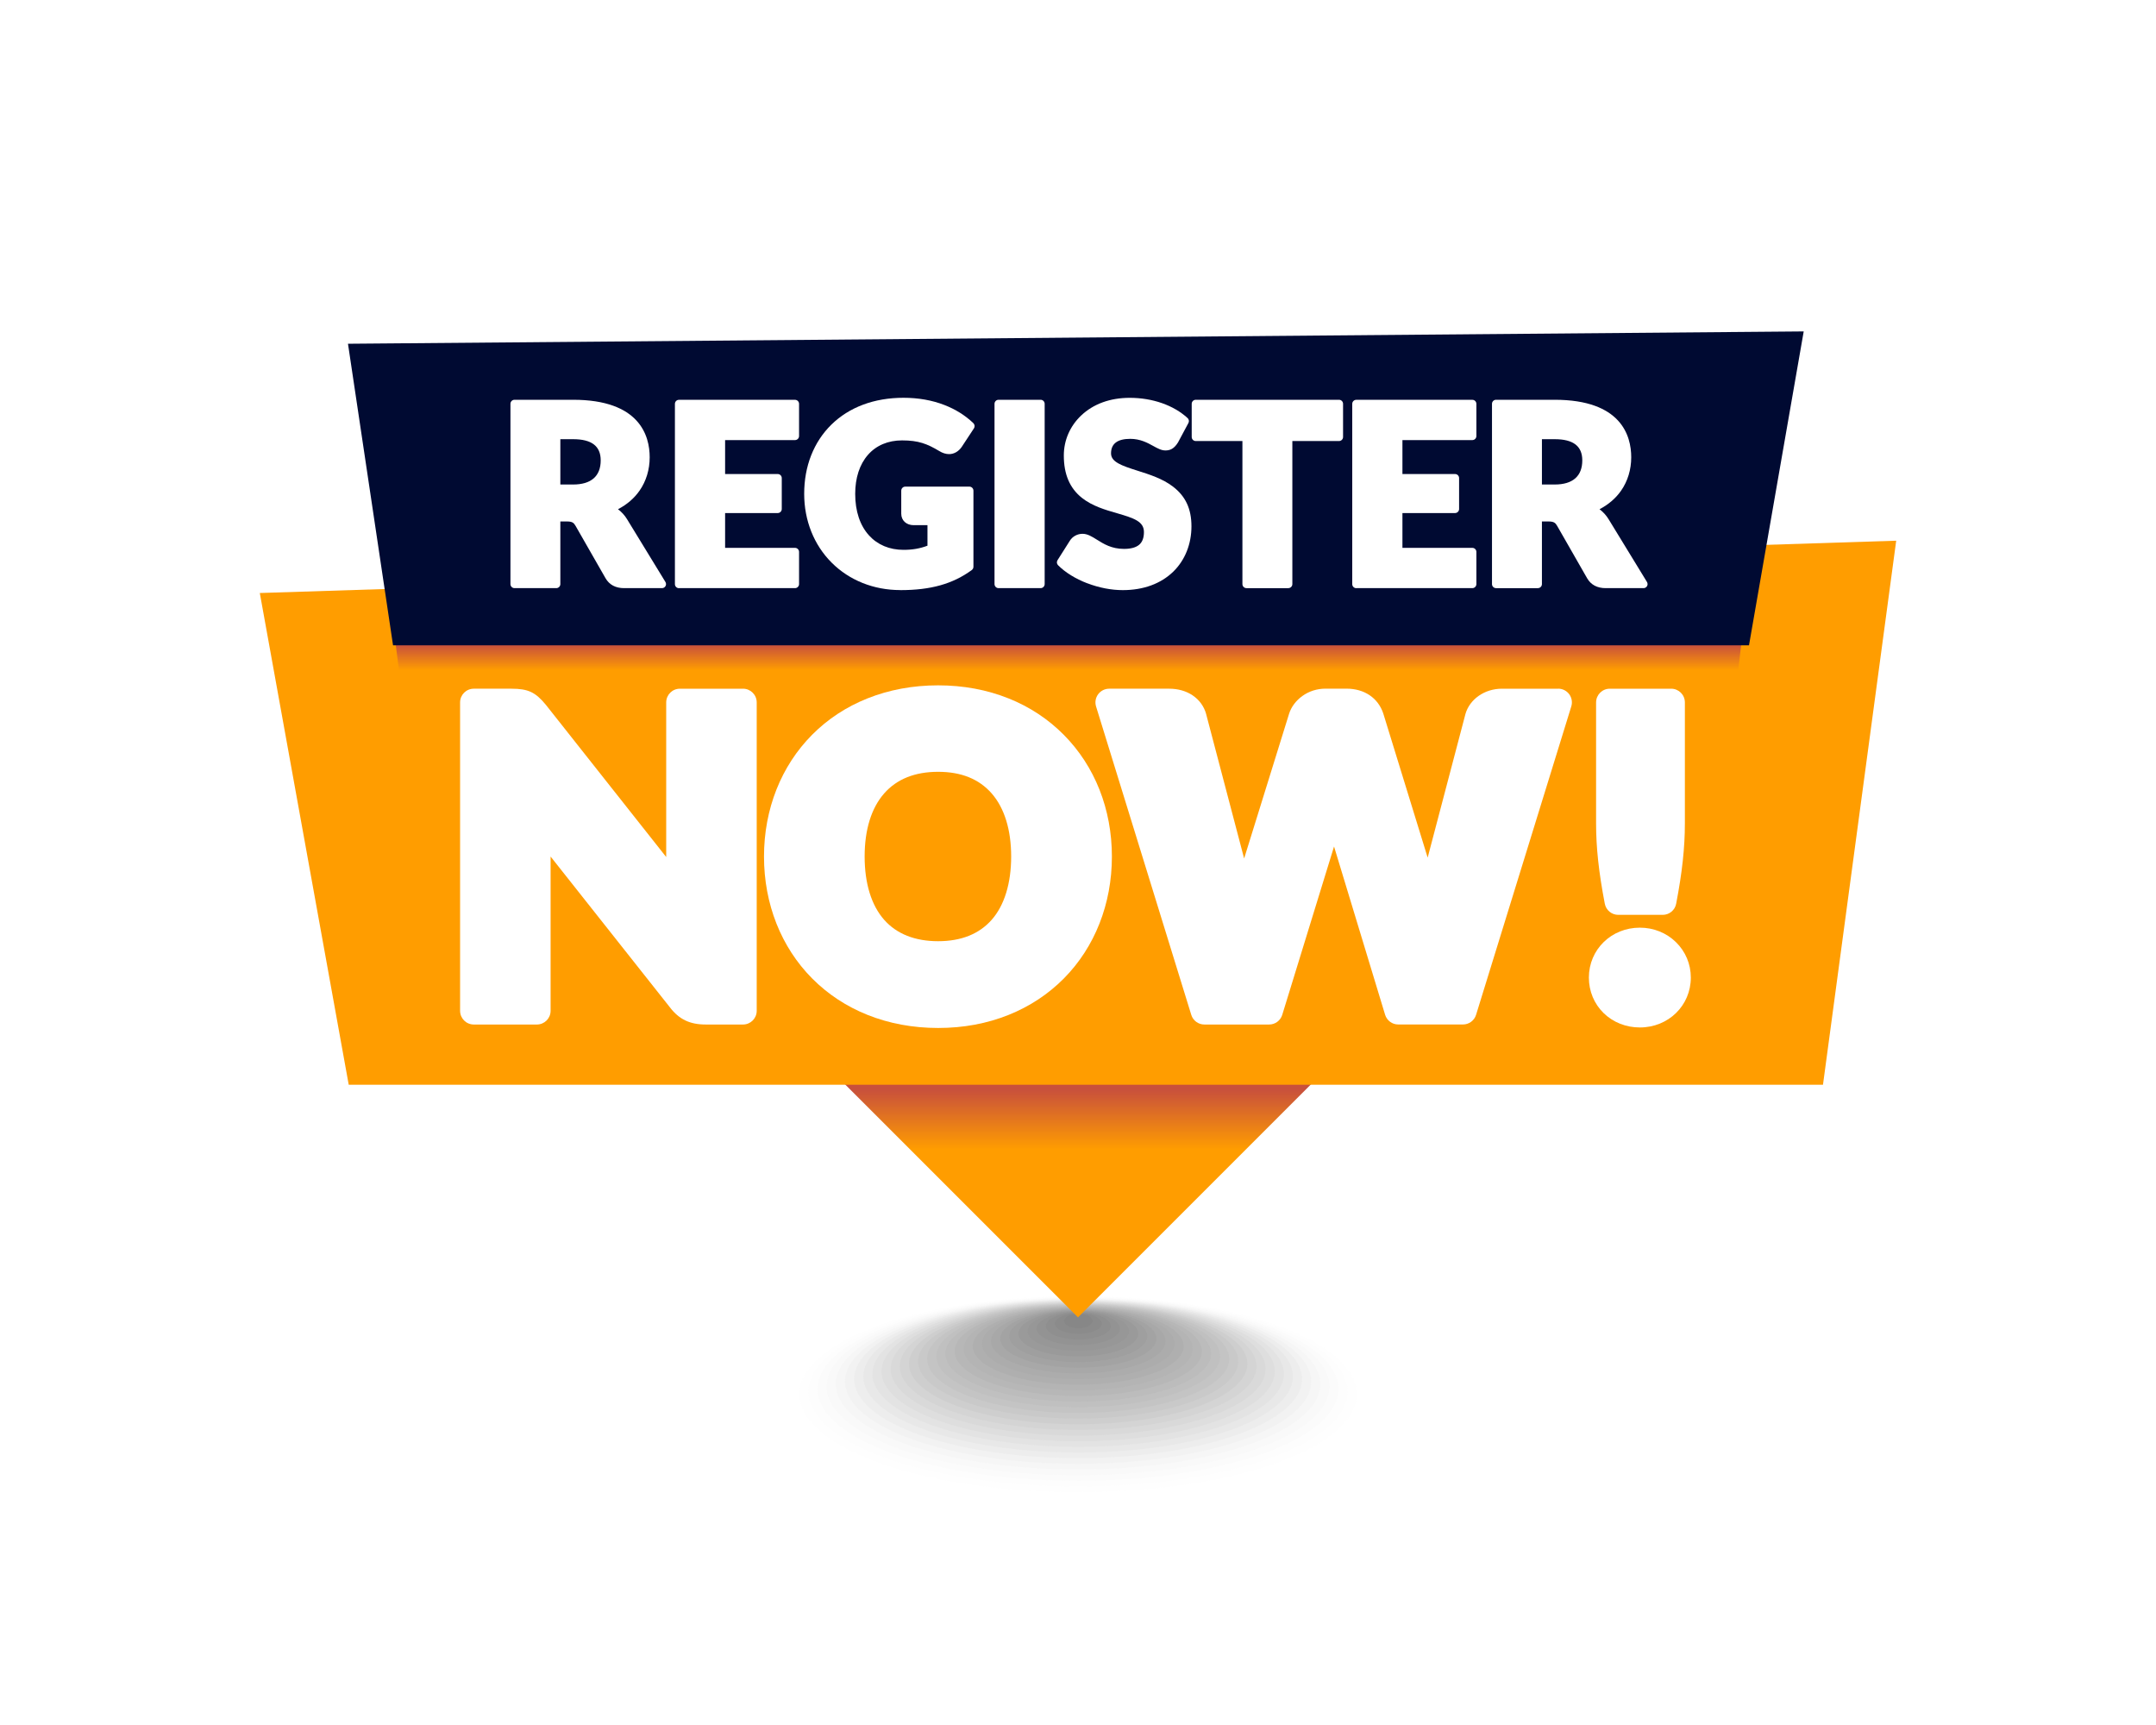 <svg xmlns="http://www.w3.org/2000/svg" xmlns:xlink="http://www.w3.org/1999/xlink" id="Ebene_1" data-name="Ebene 1" viewBox="0 0 500 400"><defs><style>      .cls-1 {        fill: #aaa;        opacity: .71;      }      .cls-2 {        fill: #aeaeae;        opacity: .68;      }      .cls-3 {        fill: #fbfbfb;        opacity: .03;      }      .cls-4 {        fill: #d4d4d4;        opacity: .35;      }      .cls-5 {        fill: #b2b2b2;        opacity: .65;      }      .cls-6 {        fill: url(#linear-gradient-2);      }      .cls-7 {        fill: #9a9a9a;        opacity: .84;      }      .cls-8 {        fill: #9e9e9e;        opacity: .81;      }      .cls-9 {        fill: url(#linear-gradient);      }      .cls-10 {        fill: #e0e0e0;        opacity: .26;      }      .cls-11 {        fill: #a6a6a6;        opacity: .74;      }      .cls-12 {        fill: #ff9d00;      }      .cls-13 {        fill: #dcdcdc;        opacity: .29;      }      .cls-14 {        fill: #939393;        opacity: .9;      }      .cls-15 {        fill: #8b8b8b;        opacity: .97;      }      .cls-16, .cls-17 {        fill: #fff;      }      .cls-18 {        fill: #c9c9c9;        opacity: .45;      }      .cls-19 {        fill: #f0f0f0;        opacity: .13;      }      .cls-17 {        opacity: 0;      }      .cls-20 {        fill: #f7f7f7;        opacity: .06;      }      .cls-21 {        fill: #8f8f8f;        opacity: .94;      }      .cls-22 {        fill: #878787;      }      .cls-23 {        fill: #c1c1c1;        opacity: .52;      }      .cls-24 {        fill: #000a32;      }      .cls-25 {        fill: #a2a2a2;        opacity: .77;      }      .cls-26 {        fill: #b9b9b9;        opacity: .58;      }      .cls-27 {        fill: #ececec;        opacity: .16;      }      .cls-28 {        fill: #bdbdbd;        opacity: .55;      }      .cls-29 {        fill: #d1d1d1;        opacity: .39;      }      .cls-30 {        fill: #969696;        opacity: .87;      }      .cls-31 {        fill: #e8e8e8;        opacity: .19;      }      .cls-32 {        fill: #c5c5c5;        opacity: .48;      }      .cls-33 {        fill: #e4e4e4;        opacity: .23;      }      .cls-34 {        fill: #b5b5b5;        opacity: .61;      }      .cls-35 {        fill: #d8d8d8;        opacity: .32;      }      .cls-36 {        fill: #cdcdcd;        opacity: .42;      }      .cls-37 {        fill: #f3f3f3;        opacity: .1;      }    </style><linearGradient id="linear-gradient" x1="250" y1="297.62" x2="250" y2="252.6" gradientTransform="translate(232.21 -110.92) rotate(45)" gradientUnits="userSpaceOnUse"><stop offset=".69" stop-color="#ff9d00"></stop><stop offset="1" stop-color="#c8503c"></stop></linearGradient><linearGradient id="linear-gradient-2" x1="247.84" y1="155.42" x2="247.84" y2="149.56" gradientUnits="userSpaceOnUse"><stop offset="0" stop-color="#ff9d00"></stop><stop offset="1" stop-color="#c8503c"></stop></linearGradient></defs><rect class="cls-16" width="500" height="400"></rect><g><ellipse class="cls-17" cx="250" cy="324.44" rx="68.85" ry="24.17"></ellipse><path class="cls-3" d="M316.74,323.85c0,12.95-29.88,23.45-66.74,23.45s-66.74-10.5-66.74-23.45,29.88-23.45,66.74-23.45,66.74,10.5,66.74,23.45Z"></path><ellipse class="cls-20" cx="250.01" cy="323.27" rx="64.62" ry="22.72"></ellipse><ellipse class="cls-37" cx="250.01" cy="322.68" rx="62.51" ry="22"></ellipse><path class="cls-19" d="M310.4,322.1c0,11.75-27.04,21.27-60.39,21.27s-60.39-9.52-60.39-21.27,27.04-21.27,60.39-21.27,60.39,9.52,60.39,21.27Z"></path><path class="cls-27" d="M308.29,321.52c0,11.35-26.09,20.54-58.28,20.54s-58.28-9.2-58.28-20.54,26.09-20.54,58.28-20.54,58.28,9.2,58.28,20.54Z"></path><path class="cls-31" d="M306.18,320.93c0,10.95-25.15,19.82-56.17,19.82s-56.17-8.87-56.17-19.82,25.15-19.82,56.17-19.82,56.17,8.87,56.17,19.82Z"></path><ellipse class="cls-33" cx="250.02" cy="320.35" rx="54.05" ry="19.09"></ellipse><path class="cls-10" d="M301.96,319.76c0,10.14-23.25,18.36-51.94,18.36s-51.94-8.22-51.94-18.36,23.25-18.37,51.94-18.37,51.94,8.22,51.94,18.37Z"></path><path class="cls-13" d="M299.85,319.18c0,9.74-22.31,17.64-49.82,17.64s-49.82-7.9-49.82-17.64,22.31-17.64,49.82-17.64,49.82,7.9,49.82,17.64Z"></path><path class="cls-35" d="M297.74,318.59c0,9.34-21.36,16.91-47.71,16.91s-47.71-7.57-47.71-16.91,21.36-16.91,47.71-16.91,47.71,7.57,47.71,16.91Z"></path><ellipse class="cls-4" cx="250.03" cy="318.01" rx="45.6" ry="16.19"></ellipse><path class="cls-29" d="M293.51,317.43c0,8.54-19.47,15.46-43.48,15.46s-43.48-6.92-43.48-15.46,19.47-15.46,43.48-15.46,43.48,6.92,43.48,15.46Z"></path><path class="cls-36" d="M291.4,316.84c0,8.14-18.52,14.74-41.37,14.74s-41.37-6.6-41.37-14.74,18.52-14.73,41.37-14.73,41.37,6.6,41.37,14.73Z"></path><path class="cls-18" d="M289.29,316.26c0,7.74-17.57,14.01-39.25,14.01s-39.25-6.27-39.25-14.01,17.57-14.01,39.25-14.01,39.25,6.27,39.25,14.01Z"></path><ellipse class="cls-32" cx="250.04" cy="315.67" rx="37.14" ry="13.28"></ellipse><ellipse class="cls-23" cx="250.04" cy="315.09" rx="35.03" ry="12.56"></ellipse><path class="cls-28" d="M282.96,314.5c0,6.53-14.74,11.83-32.91,11.83s-32.91-5.3-32.91-11.83,14.74-11.83,32.91-11.83,32.91,5.3,32.91,11.83Z"></path><ellipse class="cls-26" cx="250.05" cy="313.92" rx="30.8" ry="11.1"></ellipse><path class="cls-34" d="M278.74,313.33c0,5.73-12.84,10.38-28.68,10.38s-28.68-4.65-28.68-10.38,12.84-10.38,28.68-10.38,28.68,4.65,28.68,10.38Z"></path><path class="cls-5" d="M276.62,312.75c0,5.33-11.9,9.65-26.57,9.65s-26.57-4.32-26.57-9.65,11.9-9.65,26.57-9.65,26.57,4.32,26.57,9.65Z"></path><path class="cls-2" d="M274.51,312.17c0,4.93-10.95,8.93-24.46,8.93s-24.46-4-24.46-8.93,10.95-8.93,24.46-8.93,24.46,4,24.46,8.93Z"></path><path class="cls-1" d="M272.4,311.58c0,4.53-10,8.2-22.34,8.2s-22.34-3.67-22.34-8.2,10-8.2,22.34-8.2,22.34,3.67,22.34,8.2Z"></path><path class="cls-11" d="M270.29,311c0,4.13-9.06,7.47-20.23,7.47s-20.23-3.35-20.23-7.47,9.06-7.48,20.23-7.48,20.23,3.35,20.23,7.48Z"></path><path class="cls-25" d="M268.18,310.41c0,3.73-8.11,6.75-18.11,6.75s-18.11-3.02-18.11-6.75,8.11-6.75,18.11-6.75,18.11,3.02,18.11,6.75Z"></path><path class="cls-8" d="M266.07,309.83c0,3.33-7.16,6.02-16,6.02s-16-2.7-16-6.02,7.16-6.02,16-6.02,16,2.7,16,6.02Z"></path><path class="cls-7" d="M263.96,309.24c0,2.93-6.22,5.3-13.89,5.3s-13.89-2.37-13.89-5.3,6.22-5.3,13.89-5.3,13.89,2.37,13.89,5.3Z"></path><path class="cls-30" d="M261.84,308.66c0,2.52-5.27,4.57-11.77,4.57s-11.77-2.05-11.77-4.57,5.27-4.57,11.77-4.57,11.77,2.05,11.77,4.57Z"></path><path class="cls-14" d="M259.73,308.07c0,2.12-4.32,3.85-9.66,3.85s-9.66-1.72-9.66-3.85,4.32-3.84,9.66-3.84,9.66,1.72,9.66,3.84Z"></path><path class="cls-21" d="M257.62,307.49c0,1.72-3.38,3.12-7.54,3.12s-7.54-1.4-7.54-3.12,3.38-3.12,7.54-3.12,7.54,1.4,7.54,3.12Z"></path><path class="cls-15" d="M255.51,306.91c0,1.32-2.43,2.39-5.43,2.39s-5.43-1.07-5.43-2.39,2.43-2.39,5.43-2.39,5.43,1.07,5.43,2.39Z"></path><path class="cls-22" d="M253.4,306.32c0,.92-1.49,1.67-3.32,1.67s-3.32-.75-3.32-1.67,1.48-1.67,3.32-1.67,3.32.75,3.32,1.67Z"></path></g><rect class="cls-9" x="192.99" y="167.84" width="114.02" height="114.02" transform="translate(-85.77 242.63) rotate(-45)"></rect><polygon class="cls-12" points="422.77 251.53 80.87 251.53 60.25 137.51 439.75 125.38 422.77 251.53"></polygon><polygon class="cls-6" points="403 156.45 92.67 156.45 90.27 137.85 405.4 135.45 403 156.45"></polygon><polygon class="cls-24" points="91.15 149.64 405.61 149.64 418.3 76.85 80.7 79.71 91.15 149.64"></polygon><g><path class="cls-16" d="M172.3,159.7h-14.62c-1.76,0-3.18,1.42-3.18,3.18v35.85l-27.89-35.27s-.03-.03-.04-.05c-2.4-2.91-4.11-3.71-7.95-3.71h-8.74c-1.76,0-3.18,1.42-3.18,3.18v71.51c0,1.76,1.42,3.18,3.18,3.18h14.63c1.76,0,3.18-1.42,3.18-3.18v-35.77l27.68,34.98c2.14,2.79,4.63,3.97,8.3,3.97h8.64c1.76,0,3.18-1.42,3.18-3.18v-71.51c0-1.76-1.42-3.18-3.18-3.18Z"></path><path class="cls-16" d="M233.92,161.96c-5.02-2.02-10.53-3.04-16.36-3.04s-11.36,1.02-16.39,3.03c-4.89,1.95-9.2,4.78-12.82,8.42-7.2,7.24-11.17,17.27-11.17,28.25s3.97,21.02,11.17,28.27c3.62,3.64,7.93,6.48,12.82,8.44,5.03,2.01,10.55,3.04,16.4,3.04s11.34-1.02,16.36-3.04c4.88-1.96,9.18-4.8,12.79-8.44,7.18-7.25,11.14-17.29,11.14-28.27s-3.95-20.96-11.14-28.21c-3.61-3.65-7.91-6.49-12.79-8.45ZM229.98,213.29c-2.9,3.29-7.08,4.96-12.42,4.96s-9.6-1.67-12.51-4.96c-2.96-3.35-4.53-8.43-4.53-14.68s1.57-11.26,4.53-14.63c2.93-3.33,7.13-5.01,12.51-5.01s9.5,1.68,12.42,5.01c2.96,3.38,4.52,8.44,4.52,14.63s-1.56,11.33-4.52,14.68Z"></path><path class="cls-16" d="M361.35,159.7h-13.05c-4,0-7.48,2.43-8.46,5.9,0,.02,0,.04-.01.05l-8.74,33.22-10.27-33.35s-.01-.05-.02-.07c-1.2-3.61-4.39-5.76-8.51-5.76h-4.91c-1.95,0-3.81.59-5.36,1.71-1.46,1.05-2.55,2.5-3.06,4.08,0,.01,0,.03-.01.04l-10.42,33.55-8.79-33.41s0-.02,0-.03c-.5-1.83-1.6-3.35-3.19-4.41-1.49-.99-3.35-1.52-5.38-1.52h-13.94c-1.01,0-1.96.48-2.56,1.29-.6.81-.78,1.86-.48,2.83l22.08,71.51c.41,1.33,1.64,2.24,3.04,2.24h15.02c1.4,0,2.63-.91,3.04-2.25l12.01-39.03,11.84,39.01c.41,1.34,1.64,2.26,3.04,2.26h15.02c1.4,0,2.63-.91,3.04-2.24l22.08-71.51c.3-.96.12-2.01-.48-2.83-.6-.81-1.55-1.29-2.56-1.29Z"></path><path class="cls-16" d="M388.66,218.46c-2.21-2.16-5.19-3.35-8.36-3.35-6.63,0-11.82,5.08-11.82,11.57,0,3.17,1.22,6.1,3.44,8.26,2.2,2.13,5.17,3.31,8.38,3.31,6.63,0,11.82-5.08,11.82-11.57,0-3.13-1.23-6.05-3.46-8.22Z"></path><path class="cls-16" d="M370.15,162.88v28.07c0,5.59.62,11.33,2.02,18.61.29,1.5,1.6,2.58,3.12,2.58h10.31c1.53,0,2.84-1.08,3.12-2.58,1.4-7.28,2.02-13.02,2.02-18.61v-28.07c0-1.76-1.42-3.18-3.18-3.18h-14.23c-1.76,0-3.18,1.42-3.18,3.18Z"></path><path class="cls-16" d="M119.31,136.38h9.7c.52,0,.94-.42.94-.94v-14.52h1.53c1.22,0,1.59.3,2,1.02l6.95,12.14c.89,1.53,2.34,2.3,4.31,2.3h8.78c.52,0,.94-.42.94-.94,0-.2-.06-.39-.17-.54l-8.86-14.49c-.54-.9-1.24-1.67-2.11-2.33,2.06-1.07,3.78-2.54,5.01-4.32,1.53-2.2,2.34-4.87,2.34-7.73,0-4.98-2.31-13.33-17.75-13.33h-13.6c-.52,0-.94.42-.94.94v41.8c0,.52.42.94.94.94ZM132.91,101.84c4.31,0,6.4,1.61,6.4,4.91,0,3.66-2.21,5.6-6.4,5.6h-2.96v-10.51h2.96Z"></path><path class="cls-16" d="M157.46,136.38h26.91c.52,0,.94-.42.94-.94v-7.46c0-.52-.42-.94-.94-.94h-16.21v-8.07h12.2c.52,0,.94-.42.94-.94v-7.17c0-.52-.42-.94-.94-.94h-12.2v-7.87h16.21c.52,0,.94-.42.94-.94v-7.46c0-.52-.42-.94-.94-.94h-26.91c-.52,0-.94.42-.94.94v41.8c0,.52.42.94.94.94Z"></path><path class="cls-16" d="M208.81,136.84c7.05,0,12.16-1.44,16.56-4.66.24-.18.38-.46.38-.76v-17.64c0-.52-.42-.94-.94-.94h-14.86c-.52,0-.94.42-.94.94v5.34c0,1.57,1.19,2.66,2.89,2.66h3.19v4.76c-1.75.66-3.49.96-5.54.96-3.25,0-6.02-1.15-8.01-3.34-2.1-2.3-3.21-5.63-3.21-9.64,0-3.71,1.02-6.84,2.96-9.05,1.92-2.19,4.66-3.35,7.91-3.35,3.82,0,5.83.8,8.63,2.47.76.47,1.53.71,2.27.71,1.16,0,2.21-.61,2.96-1.7,0,0,0,0,0-.01l2.81-4.27c.25-.38.19-.88-.14-1.2-1.88-1.8-4.14-3.21-6.72-4.21-2.86-1.11-6.05-1.67-9.48-1.67-6.8,0-12.6,2.17-16.76,6.26-2.02,1.99-3.58,4.37-4.65,7.08-1.08,2.73-1.62,5.74-1.62,8.94,0,6.17,2.26,11.84,6.36,15.94,4.1,4.11,9.76,6.37,15.92,6.37Z"></path><path class="cls-16" d="M231.58,92.7h9.75c.52,0,.94.42.94.94v41.8c0,.52-.42.94-.94.94h-9.75c-.52,0-.94-.42-.94-.94v-41.8c0-.52.42-.94.94-.94Z"></path><path class="cls-16" d="M252.16,135.25c2.71,1.04,5.56,1.59,8.23,1.59,4.79,0,8.84-1.49,11.72-4.3,2.71-2.65,4.2-6.38,4.2-10.49s-1.4-7-4.28-9.21c-2.42-1.86-5.48-2.82-8.19-3.68-3.83-1.21-6.18-2.05-6.18-4.04,0-2.23,1.5-3.36,4.45-3.36,2.34,0,4.01.92,5.35,1.66,1,.55,1.87,1.03,2.79,1.03s1.92-.22,2.92-1.82c.01-.02.02-.04.03-.05l2.41-4.5c.2-.38.12-.84-.19-1.13-3.23-2.98-8.13-4.7-13.43-4.7-4.54,0-8.44,1.42-11.26,4.1-2.59,2.46-4.02,5.75-4.02,9.26,0,4.37,1.37,7.58,4.19,9.83,2.4,1.91,5.44,2.79,8.12,3.56,4,1.16,6.27,1.93,6.27,4.37,0,1.36-.37,2.33-1.12,2.96-.75.63-1.93.95-3.5.95-2.88,0-4.69-1.14-6.29-2.14-1.17-.73-2.17-1.36-3.34-1.36s-2.31.61-2.92,1.59l-2.87,4.53c-.24.37-.18.86.13,1.17,1.69,1.69,4.04,3.14,6.78,4.19Z"></path><path class="cls-16" d="M277.31,102.27h10.82v33.17c0,.52.42.94.94.94h9.7c.52,0,.94-.42.94-.94v-33.17h10.82c.52,0,.94-.42.94-.94v-7.69c0-.52-.42-.94-.94-.94h-33.22c-.52,0-.94.42-.94.94v7.69c0,.52.42.94.94.94Z"></path><path class="cls-16" d="M314.54,136.38h26.91c.52,0,.94-.42.94-.94v-7.46c0-.52-.42-.94-.94-.94h-16.21v-8.07h12.2c.52,0,.94-.42.94-.94v-7.17c0-.52-.42-.94-.94-.94h-12.2v-7.87h16.21c.52,0,.94-.42.94-.94v-7.46c0-.52-.42-.94-.94-.94h-26.91c-.52,0-.94.42-.94.94v41.8c0,.52.42.94.94.94Z"></path><path class="cls-16" d="M372.37,136.38h8.78c.52,0,.94-.42.94-.94,0-.2-.06-.39-.17-.54l-8.86-14.49c-.55-.9-1.24-1.67-2.11-2.33,2.06-1.07,3.78-2.54,5.01-4.32,1.53-2.2,2.34-4.87,2.34-7.73,0-4.98-2.31-13.33-17.75-13.33h-13.6c-.52,0-.94.42-.94.94v41.8c0,.52.42.94.94.94h9.7c.52,0,.94-.42.94-.94v-14.52h1.53c1.22,0,1.59.3,2,1.02l6.95,12.14c.89,1.53,2.34,2.3,4.31,2.3ZM357.59,101.84h2.96c4.31,0,6.4,1.61,6.4,4.91,0,3.66-2.21,5.6-6.4,5.6h-2.96v-10.51Z"></path></g></svg>